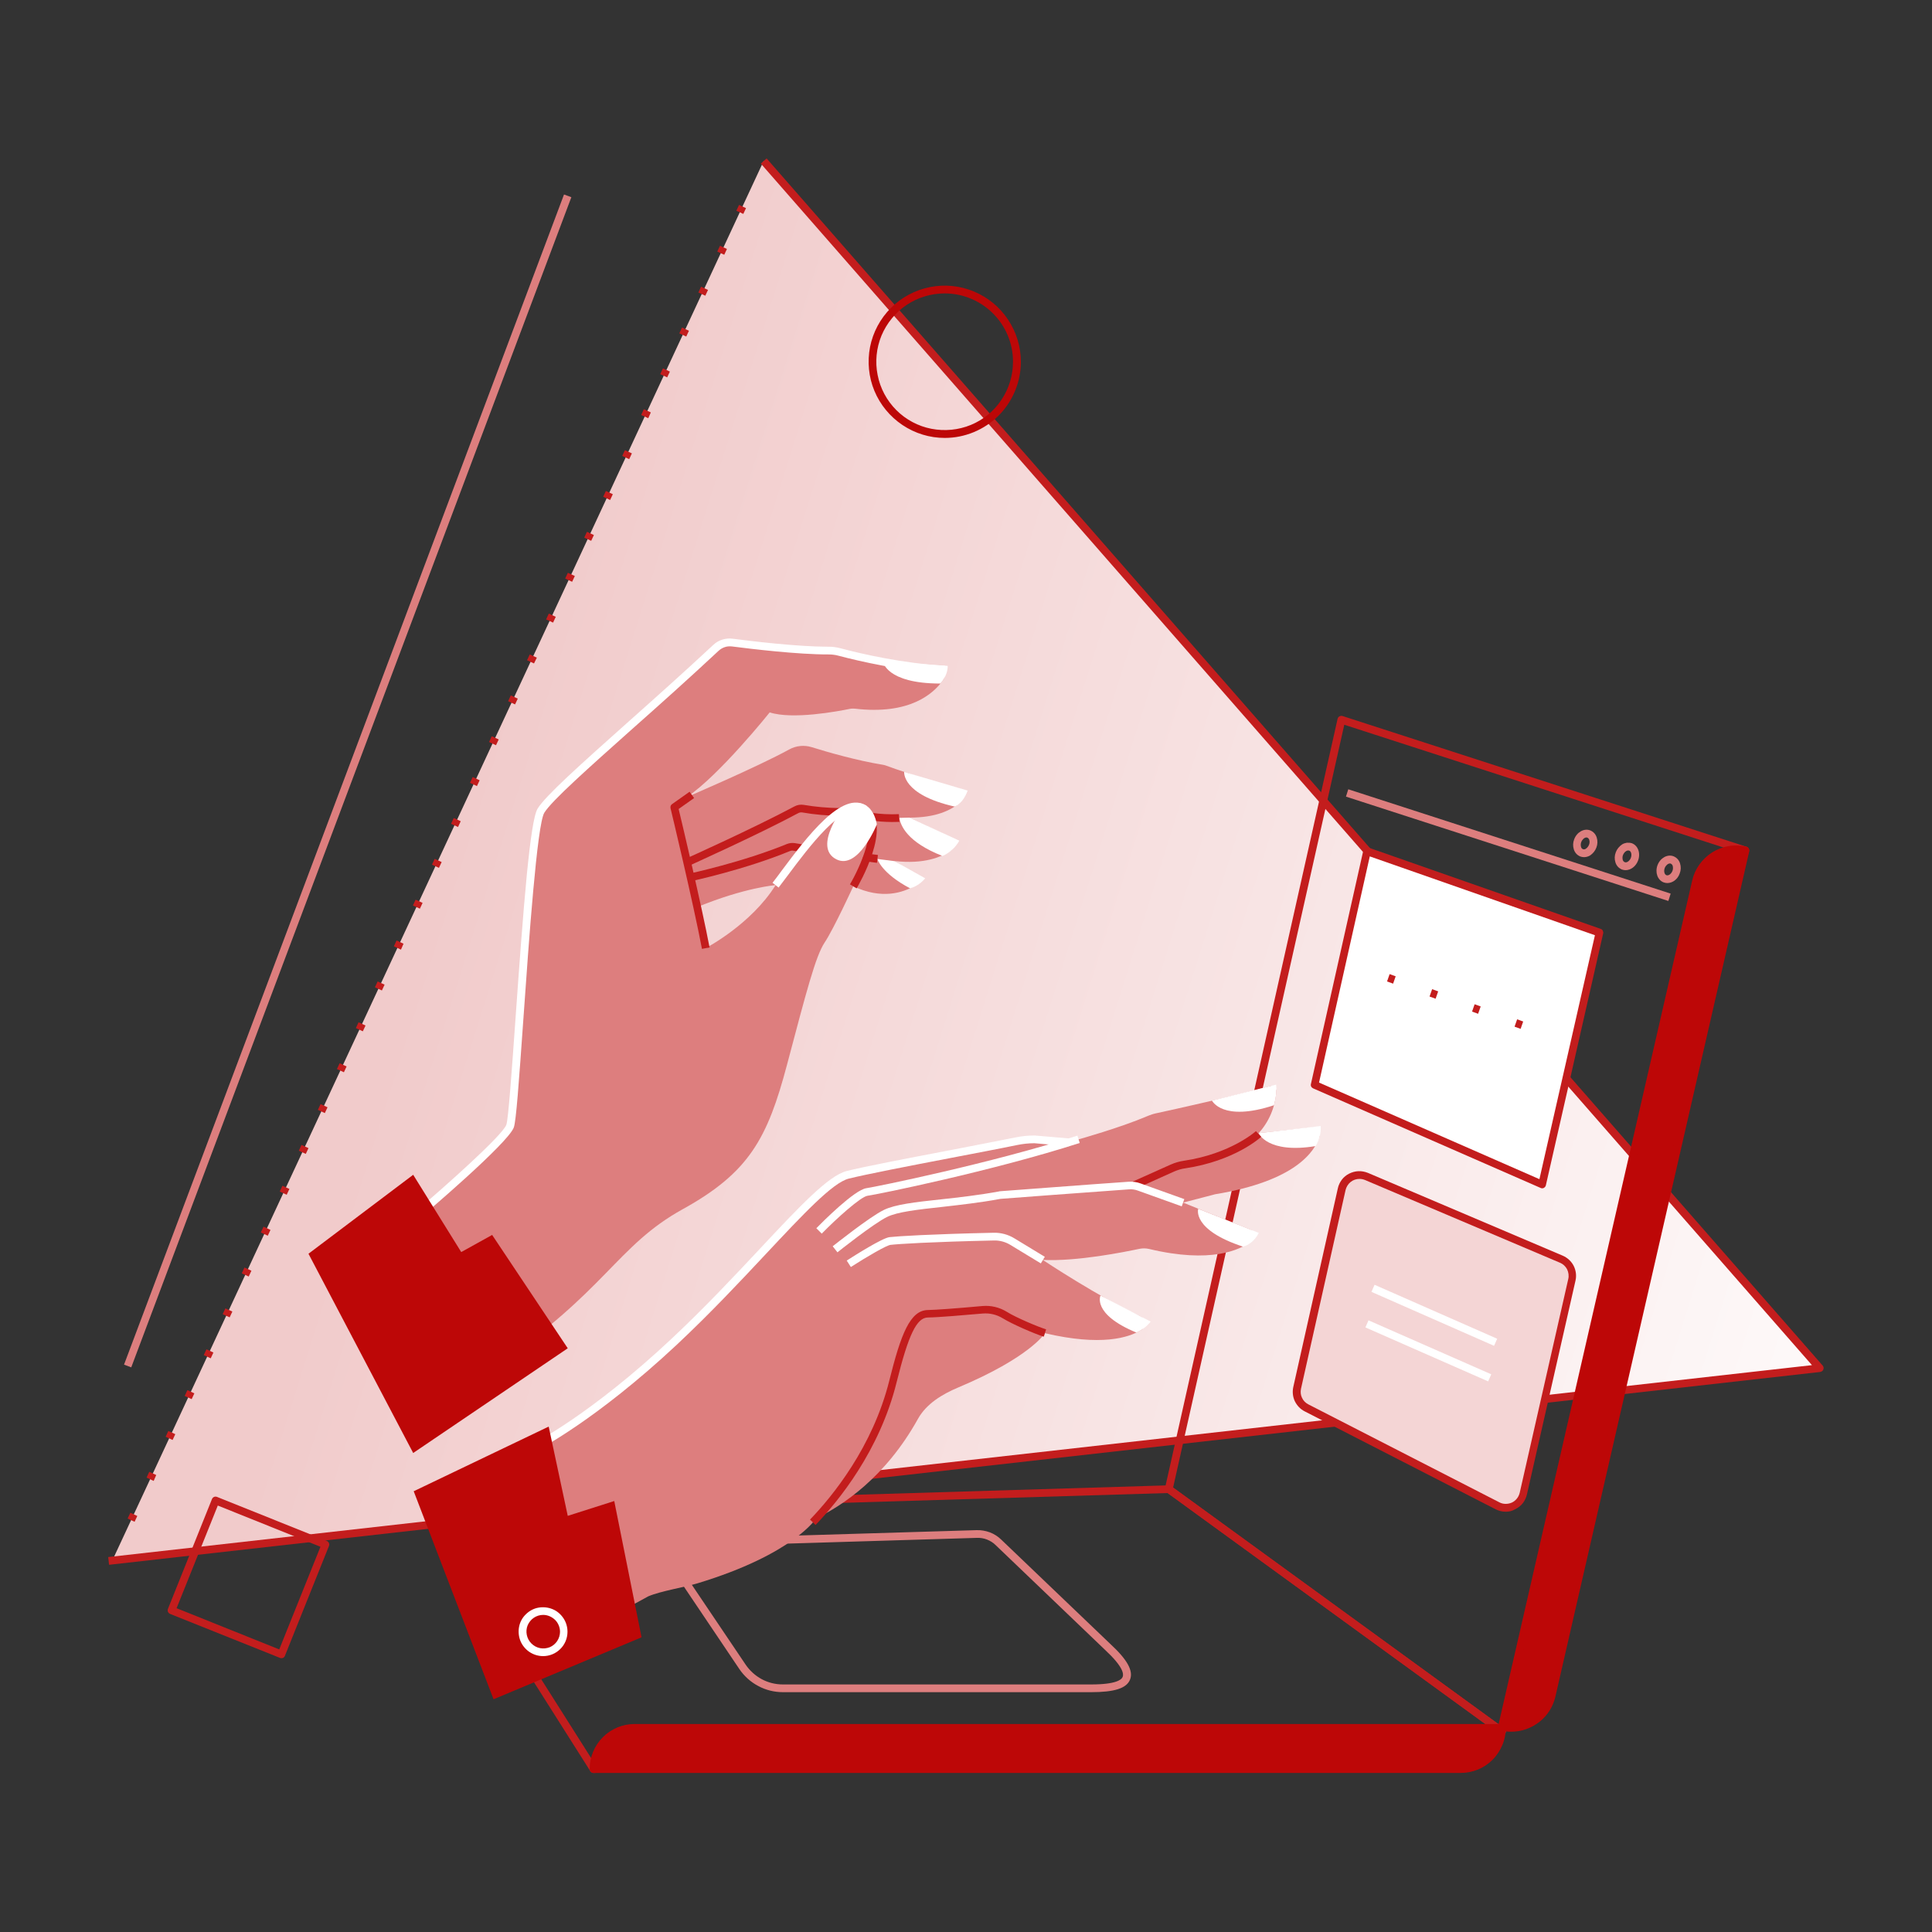 <svg xmlns="http://www.w3.org/2000/svg" xmlns:xlink="http://www.w3.org/1999/xlink" id="Layer_1" x="0px" y="0px" viewBox="0 0 1500 1500" style="enable-background:new 0 0 1500 1500;" xml:space="preserve"><rect x="0" y="0" width="1500" height="1500" fill="#333333" stroke="none"/><style type="text/css">	.st0{fill:url(#SVGID_1_);}	.st1{fill:#C31D1D;}	.st2{fill:#BD0707;}	.st3{fill:#DD7E7E;}	.st4{fill:#FFFFFF;}	.st5{fill:#F4D5D5;}	.st6{fill:url(#SVGID_00000153695423808057120840000000216117425395314100_);}	.st7{fill:url(#SVGID_00000063622112083371121560000004169977668183179180_);}	.st8{fill:url(#SVGID_00000040533441663518268670000010569157379755105446_);}</style><linearGradient id="SVGID_1_" gradientUnits="userSpaceOnUse" x1="1569.6" y1="446.83" x2="294.76" y2="847.72" gradientTransform="matrix(1 0 0 -1 0 1502)">	<stop offset="0" style="stop-color:#FFFFFF"></stop>	<stop offset="0.96" style="stop-color:#F1CBCB"></stop></linearGradient><path class="st0" d="M87,1212L592.9,125l819.9,937.2L87,1212z"></path><path class="st1" d="M84.7,1214.9l-0.7-6l1322.8-149L590.7,127l4.5-4l819.9,937.2c0.4,0.4,0.6,0.9,0.7,1.5c0.1,0.6,0,1.1-0.2,1.6 s-0.5,1-1,1.3c-0.4,0.3-1,0.5-1.5,0.6L84.7,1214.9z"></path><path class="st1" d="M460.8,1376.5c-0.5,0-1-0.1-1.4-0.4c-0.4-0.2-0.8-0.6-1.1-1l-126.7-200c-0.3-0.4-0.4-1-0.5-1.5 c0-0.5,0.1-1,0.4-1.5c0.2-0.5,0.6-0.9,1.1-1.1c0.4-0.3,1-0.4,1.5-0.5l573.3-17.3c0.7,0,1.3,0.2,1.8,0.6l258.7,188.1 c0.5,0.4,0.9,0.9,1.1,1.5c0.2,0.6,0.2,1.2,0,1.8c-0.2,0.6-0.5,1.1-1,1.5s-1.1,0.6-1.7,0.6l-705.3,29.2H460.8z M339.5,1176.3 l122.9,194.1l695-28.8l-250.9-182.4L339.5,1176.3z"></path><path class="st1" d="M1166.1,1347.2c-0.6,0-1.3-0.2-1.8-0.6l-258.7-188.1c-0.5-0.3-0.8-0.8-1-1.4c-0.2-0.5-0.2-1.1-0.1-1.7 l134-597.3c0.1-0.4,0.3-0.8,0.5-1.1c0.2-0.3,0.6-0.6,0.9-0.8c0.4-0.2,0.8-0.3,1.2-0.4c0.4,0,0.8,0,1.2,0.1l313.6,101.5 c0.7,0.2,1.4,0.7,1.7,1.4c0.4,0.7,0.5,1.5,0.3,2.2l-188.9,683.9c-0.1,0.5-0.4,0.9-0.7,1.2c-0.3,0.3-0.7,0.6-1.2,0.8 C1166.8,1347.2,1166.5,1347.2,1166.1,1347.2L1166.1,1347.2z M910.8,1154.9l253.6,184.4l187-677l-307.7-99.6L910.8,1154.9z"></path><path class="st3" d="M847.2,1313.8H607.9c-6.7,0-13.3-1.6-19.2-4.8c-5.9-3.1-11-7.7-14.7-13.2l-64.4-95.7c-0.3-0.4-0.5-1-0.5-1.5 c0-0.5,0.1-1.1,0.3-1.5c0.2-0.5,0.6-0.9,1.1-1.2c0.5-0.3,1-0.4,1.5-0.5l246.3-7.4c3.5-0.1,6.9,0.5,10.2,1.7c3.2,1.2,6.2,3.1,8.7,5.5 l85,81.3c13,12,17.8,20.7,15.2,27.4C874.8,1310.8,865.2,1313.8,847.2,1313.8z M517.5,1201.3l61.4,91.1c3.2,4.7,7.5,8.6,12.5,11.3 c5,2.7,10.7,4.1,16.4,4.1h239.4c19.3,0,23.7-3.7,24.5-6s0.2-7.9-13.7-20.8l-85-81.4c-1.9-1.9-4.2-3.3-6.7-4.3 c-2.5-1-5.2-1.4-7.9-1.3L517.5,1201.3z"></path><path class="st3" d="M744.7,612.1c-25.4-6.4-50.8-15.5-56.8-17.7c-0.9-0.3-1.9-0.6-2.8-0.7c-19.8-3.2-42.4-9.7-54.9-13.6 c-2.9-0.9-5.9-1.2-8.9-0.9c-3,0.3-5.9,1.2-8.6,2.7c-24.6,13.5-79.5,37-79.5,37c25.3-16.9,64.4-65.8,64.4-65.8 c17.8,5.8,53.3-0.9,62-2.7c1.4-0.3,2.8-0.3,4.1-0.2c42.5,5,61.2-11.5,68.8-22.6c0.6-0.9,1-2,1.1-3.1c0.1-1.1-0.1-2.2-0.6-3.2 s-1.2-1.8-2.1-2.4c-0.9-0.6-2-1-3.1-1c-25.6-1.5-51.1-5.4-76-11.7c-2.8-0.7-5.6-1.1-8.5-1.1c-23.3,0.1-59.3-4.2-74.6-6.2 c-2.3-0.3-4.7-0.1-6.9,0.6c-2.2,0.7-4.2,1.9-6,3.5c-60,56-126.4,110.9-135.9,126.5c-9.8,16-19.6,232.9-24,244.9 c-4.4,12.1-66.7,64.4-66.7,64.4l55.1,121.8c86.2-57.8,94.2-93.3,145.8-121.8s65.8-55.1,80.9-112s22.2-84.5,29.3-95.1 c7.1-10.7,22.2-43.6,22.2-43.6c22.2,10.5,38.6,4.9,47.3-0.2c0.8-0.5,1.5-1.2,2-2s0.7-1.8,0.8-2.7c0-1-0.2-1.9-0.7-2.7 c-0.5-0.8-1.1-1.5-1.9-2.1l-15.4-9.9c22.8,2.6,36.3-3,43.5-8.1c0.9-0.6,1.6-1.5,2.1-2.5c0.5-1,0.6-2.1,0.5-3.2 c-0.1-1.1-0.5-2.2-1.1-3.1c-0.6-0.9-1.5-1.6-2.5-2.1l-31-14.7c20.8,0,32-5.7,39.1-11.5C746.6,618.2,749.2,613.3,744.7,612.1z  M547.9,736.1l-6.2-32c36.9-15.1,60.5-16.9,60.5-16.9C583,717.9,547.9,736.1,547.9,736.1L547.9,736.1z"></path><path class="st3" d="M415.5,1123.4c0,0,44.1-21.9,108-81.8s112.3-123.9,134.6-129.5c20.9-5.3,94-18.6,131-26.1 c4.7-0.9,9.4-1.4,14.1-1.4h34.2c0,0,32.2-9,53.3-18c2.6-1.1,5.3-2,8.1-2.5c13.7-3,56.1-12.3,87-20.7c0.6-0.2,1.3-0.2,1.9-0.1 c0.6,0.1,1.2,0.4,1.7,0.8c0.5,0.4,0.9,0.9,1.2,1.5c0.3,0.6,0.4,1.2,0.3,1.9c-0.8,12-5.6,23.4-13.7,32.3l43.5-4.7 c3-0.3,4.7,4.5,3.8,7.4c-3.8,11.5-18.4,34.4-81,44.7l-24.9,6.5c0,0,24.7,10.1,52.3,21c0.8,0.3,1.5,0.9,2.1,1.5 c0.5,0.7,0.9,1.5,1,2.4c0.1,0.9,0,1.8-0.3,2.6c-0.3,0.8-0.9,1.5-1.5,2.1c-9.5,7.4-32.2,17.8-80,6.4c-2.5-0.6-5.1-0.6-7.6-0.1 c-11.8,2.5-48.5,9.9-75,8.6c0,0,44.1,29.3,76,43.9c1,0.5,1.8,1.1,2.4,2c0.6,0.9,1,1.9,1,3c0.1,1.1-0.2,2.1-0.7,3.1 c-0.5,0.9-1.2,1.8-2.1,2.3c-9.9,6.2-31.4,12.8-74.9,2.6c0,0-11.5,18.7-67.5,42.2c-12.3,5.2-24.6,12.6-31.1,24.3 c-25.3,45.6-59,67.6-79,77.2c0,0-17.5,27.9-92.2,50.5c-10,3-28.6,6-38.2,10.1l-46.1,25.2L415.5,1123.4z"></path><path class="st1" d="M104.5,1181.5l-5.4-2.5l2.1-4.5l5.4,2.5L104.5,1181.5z M119.3,1149.8l-5.5-2.6l2.1-4.5l5.4,2.5L119.3,1149.8z  M134,1118l-5.4-2.5l2.1-4.5l5.4,2.5L134,1118z M148.8,1086.3l-5.4-2.5l2.1-4.5l5.4,2.5L148.8,1086.3z M163.6,1054.6l-5.4-2.5 l2.1-4.5l5.4,2.5L163.6,1054.6z M178.3,1022.8l-5.4-2.5l2.1-4.5l5.4,2.5L178.3,1022.8z M193.1,991.1l-5.4-2.5l2.1-4.5l5.4,2.5 L193.1,991.1z M207.9,959.4l-5.4-2.5l2.1-4.5l5.4,2.5L207.9,959.4z M222.6,927.6l-5.4-2.5l2.1-4.5l5.4,2.5L222.6,927.6z  M237.4,895.9l-5.4-2.5l2.1-4.5l5.4,2.5L237.4,895.9z M252.2,864.2l-5.4-2.5l2.1-4.5l5.4,2.5L252.2,864.2z M267,832.5l-5.4-2.5 l2.1-4.5l5.4,2.5L267,832.5z M281.7,800.7l-5.4-2.5l2.1-4.5l5.4,2.5L281.7,800.7z M296.5,769l-5.4-2.5l2.1-4.5l5.4,2.5L296.5,769z  M311.3,737.3l-5.5-2.6l2.1-4.5l5.4,2.5L311.3,737.3z M326,705.5l-5.4-2.5l2.1-4.5l5.4,2.5L326,705.5z M340.8,673.8l-5.4-2.5 l2.1-4.5l5.4,2.5L340.8,673.8z M355.6,642.1l-5.4-2.5l2.1-4.5l5.4,2.5L355.6,642.1z M370.3,610.3l-5.4-2.5l2.1-4.5l5.4,2.5 L370.3,610.3z M385.1,578.6l-5.4-2.5l2.1-4.5l5.4,2.5L385.1,578.6z M399.9,546.9l-5.4-2.5l2.1-4.5l5.4,2.5L399.9,546.9z  M414.6,515.1l-5.4-2.5l2.1-4.5l5.5,2.5L414.6,515.1z M429.4,483.4l-5.4-2.5l2.1-4.5l5.4,2.5L429.4,483.4z M444.2,451.7l-5.4-2.5 l2.1-4.5l5.4,2.5L444.2,451.7z M459,419.9l-5.4-2.5l2.1-4.5l5.4,2.5L459,419.9z M473.7,388.2l-5.4-2.5l2.1-4.5l5.4,2.5L473.7,388.2z  M488.5,356.5l-5.4-2.5l2.1-4.5l5.4,2.5L488.5,356.5z M503.3,324.7l-5.5-2.5l2.1-4.5l5.4,2.5L503.3,324.7z M518,293l-5.4-2.5 l2.1-4.5l5.4,2.5L518,293z M532.8,261.3l-5.4-2.5l2.1-4.5l5.4,2.5L532.8,261.3z M547.6,229.6l-5.4-2.5l2.1-4.5l5.4,2.5L547.6,229.6z  M562.3,197.8l-5.4-2.5l2.1-4.5l5.4,2.5L562.3,197.8z M577.1,166.1l-5.4-2.5l2.1-4.5l5.4,2.5L577.1,166.1z"></path><path class="st1" d="M218.5,1287.4c-0.4,0-0.8-0.1-1.1-0.2L132,1253c-0.7-0.3-1.3-0.9-1.6-1.6c-0.3-0.7-0.3-1.6,0-2.3l34.2-85.3 c0.3-0.7,0.9-1.3,1.6-1.6c0.7-0.3,1.6-0.3,2.3,0l85.3,34.2c0.7,0.3,1.3,0.9,1.6,1.6c0.3,0.7,0.3,1.6,0,2.3l-34.2,85.3 c-0.2,0.6-0.6,1-1.1,1.4C219.6,1287.3,219.1,1287.4,218.5,1287.4L218.5,1287.4z M137.1,1248.6l79.7,32l32-79.7l-79.7-32 L137.1,1248.6z"></path><path class="st2" d="M733.5,340c-11.7,0-23.1-3.5-32.8-10c-9.7-6.5-17.3-15.7-21.8-26.5c-4.5-10.8-5.6-22.7-3.4-34.1 c2.3-11.5,7.9-22,16.2-30.3c8.3-8.3,18.8-13.9,30.3-16.2c11.5-2.3,23.3-1.1,34.1,3.4c10.8,4.5,20,12,26.5,21.8 c6.5,9.7,10,21.1,10,32.8c0,15.7-6.3,30.7-17.3,41.8C764.1,333.8,749.1,340,733.5,340L733.5,340z M733.5,227.8 c-10.5,0-20.8,3.1-29.5,8.9c-8.7,5.8-15.5,14.1-19.6,23.8c-4,9.7-5.1,20.4-3,30.7c2,10.3,7.1,19.8,14.5,27.2 c7.4,7.4,16.9,12.5,27.2,14.5c10.3,2,21,1,30.7-3c9.7-4,18-10.8,23.8-19.6c5.8-8.7,8.9-19,8.9-29.5c0-14.1-5.6-27.6-15.6-37.5 C761,233.4,747.5,227.8,733.5,227.8L733.5,227.8z"></path><path class="st3" d="M437.9,151L96.3,1059.5l5.6,2.1l341.7-908.5L437.9,151z"></path><path class="st4" d="M1020.7,842.2l40.7-181.3l180.5,63.2l-44.5,195.6L1020.7,842.2z"></path><path class="st1" d="M1197.3,922.6c-0.4,0-0.8-0.1-1.2-0.3L1019.5,845c-0.6-0.3-1.2-0.8-1.5-1.4s-0.4-1.3-0.2-2l40.7-181.4 c0.1-0.4,0.3-0.8,0.5-1.2c0.3-0.3,0.6-0.6,0.9-0.8c0.4-0.2,0.8-0.3,1.2-0.4c0.4,0,0.9,0,1.2,0.2l180.5,63.2c0.7,0.2,1.3,0.7,1.6,1.4 c0.3,0.6,0.5,1.4,0.3,2.1l-44.5,195.6c-0.1,0.4-0.3,0.8-0.6,1.2c-0.3,0.3-0.6,0.6-1,0.8C1198.3,922.5,1197.8,922.6,1197.3,922.6 L1197.3,922.6z M1024.1,840.5l171.1,75l43.1-189.4l-174.8-61.2L1024.1,840.5z"></path><path class="st5" d="M1007.2,1077.6l34.6-154.3c0.4-2,1.3-3.9,2.6-5.5c1.3-1.6,2.9-3,4.7-3.9c1.8-0.9,3.9-1.5,5.9-1.5 c2.1-0.1,4.1,0.3,6,1.1l151.3,64.3c3,1.3,5.5,3.6,7,6.5c1.5,2.9,1.9,6.3,1.2,9.5l-37.7,166c-0.5,2.1-1.4,4-2.8,5.7 c-1.3,1.7-3.1,3-5,3.9c-1.9,0.9-4.1,1.3-6.2,1.3c-2.1,0-4.2-0.6-6.1-1.5l-148.2-76c-2.8-1.4-5-3.7-6.3-6.6 C1006.8,1083.8,1006.5,1080.6,1007.2,1077.6z"></path><path class="st1" d="M1169,1173.7c-2.7,0-5.4-0.7-7.8-1.9l-148.2-76c-3.4-1.7-6-4.5-7.7-7.9c-1.6-3.4-2-7.3-1.2-11l2.9,0.7l-2.9-0.7 l34.6-154.3c0.5-2.4,1.6-4.7,3.1-6.7c1.5-2,3.5-3.6,5.7-4.7c2.2-1.1,4.7-1.8,7.2-1.9c2.5-0.1,5,0.4,7.3,1.3l151.3,64.3 c3.7,1.6,6.7,4.4,8.5,7.9c1.8,3.6,2.3,7.7,1.4,11.5l-37.7,166c-0.6,2.5-1.7,4.9-3.3,6.9s-3.7,3.6-6.1,4.7 C1174,1173.2,1171.5,1173.7,1169,1173.7z M1055.5,915.3c-2.5,0-4.9,0.8-6.9,2.4c-2,1.6-3.3,3.8-3.9,6.2l-34.6,154.3 c-0.5,2.4-0.3,4.9,0.8,7.1c1,2.2,2.8,4,5,5.1l148.2,76c1.5,0.8,3.2,1.2,4.8,1.2c1.7,0,3.3-0.3,4.9-1c1.5-0.7,2.9-1.8,3.9-3.1 c1.1-1.3,1.8-2.9,2.2-4.5l37.7-166c0.6-2.5,0.2-5.2-0.9-7.5c-1.2-2.3-3.1-4.1-5.5-5.1l-151.3-64.2 C1058.4,915.6,1057,915.3,1055.5,915.3L1055.5,915.3z"></path><path class="st3" d="M1046.8,612.8l-1.8,5.7l250.3,81l1.8-5.7L1046.8,612.8z"></path><path class="st3" d="M1262.1,675.6c-0.9,0-1.9-0.2-2.8-0.5c-1.2-0.5-2.3-1.2-3.2-2.2c-0.9-1-1.5-2.1-1.9-3.4 c-0.8-2.6-0.7-5.3,0.3-7.8c0.9-2.5,2.7-4.6,4.9-6.1c1.1-0.7,2.4-1.1,3.7-1.3c1.3-0.1,2.6,0,3.9,0.4c4.8,1.8,6.9,7.8,4.8,13.4 C1270.1,672.7,1266.1,675.6,1262.1,675.6z M1264.1,660.3c-0.6,0-1.1,0.2-1.6,0.5c-1.1,0.7-1.9,1.8-2.4,3c-0.5,1.2-0.5,2.6-0.2,3.8 c0.1,0.4,0.3,0.8,0.6,1.1c0.3,0.3,0.6,0.6,1,0.7c1.6,0.6,3.8-1,4.7-3.4c0.9-2.4,0.3-5-1.3-5.6 C1264.6,660.4,1264.3,660.3,1264.1,660.3L1264.1,660.3z"></path><path class="st3" d="M1229.8,665.5c-1,0-1.9-0.2-2.8-0.5c-1.2-0.5-2.3-1.2-3.2-2.2c-0.9-1-1.5-2.1-1.9-3.4c-0.8-2.6-0.7-5.3,0.3-7.8 c2.1-5.6,7.7-8.7,12.4-6.9c1.2,0.5,2.3,1.2,3.2,2.2c0.9,1,1.5,2.1,1.9,3.4c0.8,2.6,0.7,5.3-0.3,7.8c-0.9,2.5-2.7,4.6-4.9,6.1 C1233.1,665,1231.5,665.5,1229.8,665.5L1229.8,665.5z M1231.7,650.2c-1.5,0-3.2,1.5-4,3.5c-0.5,1.2-0.5,2.6-0.2,3.8 c0.1,0.4,0.3,0.8,0.5,1.1c0.3,0.3,0.6,0.6,1,0.7c0.4,0.1,0.8,0.2,1.2,0.1c0.4-0.1,0.8-0.2,1.1-0.5c1.1-0.7,1.9-1.8,2.4-3l0,0 c0.5-1.2,0.6-2.6,0.2-3.8c-0.1-0.4-0.3-0.8-0.6-1.1c-0.3-0.3-0.6-0.6-1-0.7C1232.2,650.3,1232,650.2,1231.7,650.2L1231.7,650.2z"></path><path class="st3" d="M1294.5,685.6c-0.9,0-1.9-0.2-2.8-0.5c-4.8-1.8-6.9-7.8-4.8-13.4c2.1-5.6,7.7-8.7,12.4-6.9 c1.2,0.5,2.3,1.2,3.2,2.2c0.9,1,1.5,2.1,1.9,3.4c0.8,2.6,0.7,5.3-0.3,7.8C1302.5,682.8,1298.5,685.6,1294.5,685.6z M1296.5,670.4 c-1.5,0-3.2,1.5-4,3.5c-0.9,2.4-0.3,5,1.3,5.6c1.6,0.6,3.8-1,4.7-3.4c0.5-1.2,0.5-2.6,0.2-3.8c-0.1-0.4-0.3-0.8-0.6-1.1 c-0.3-0.3-0.6-0.6-1-0.7C1297,670.4,1296.7,670.4,1296.5,670.4L1296.5,670.4z"></path><path class="st1" d="M1180.6,798.8l-4.7-1.7l2-5.7l4.7,1.7L1180.6,798.8z M1147.6,787.1l-4.7-1.7l2-5.7l4.7,1.7L1147.6,787.1z  M1114.6,775.4l-4.7-1.7l2-5.7l4.7,1.7L1114.6,775.4z M1081.6,763.7l-4.7-1.7l2-5.7l4.7,1.7L1081.6,763.7z"></path><path class="st4" d="M1067.2,997.5l-2.4,5.5l95.2,41.9l2.4-5.5L1067.2,997.5z"></path><path class="st4" d="M1062.5,1025.1l-2.4,5.5l95.3,41.9l2.4-5.5L1062.5,1025.1z"></path><path class="st4" d="M323.2,948.1l-3.9-4.6c26.9-22.8,70.8-62,73.8-70.2c1.6-4.3,4.3-42.7,7.2-83.3c6.1-86,11.2-152.6,17.1-162.2 c6.1-10,33.9-34.8,69.1-66.2c20.9-18.6,44.7-39.8,67.3-60.9c2-1.9,4.4-3.3,7-4.1c2.6-0.8,5.4-1.1,8.1-0.7 c14.5,1.9,50.4,6.2,73.7,6.2h0.7c3.1,0,6.2,0.4,9.2,1.2c16.1,4.3,48,11.7,81.2,13.6l-0.3,6c-33.7-2-66.1-9.5-82.4-13.8 c-2.5-0.7-5.1-1-7.7-1c-23.6,0.1-60.3-4.3-75-6.2c-1.9-0.2-3.8-0.1-5.5,0.5c-1.8,0.6-3.4,1.5-4.8,2.8c-22.7,21.2-46.4,42.4-67.4,61 c-33.4,29.8-62.3,55.5-68,64.8c-5.6,9.1-12,99.6-16.2,159.4c-3.6,51-5.7,80.1-7.5,85C394.1,887.9,330.4,942,323.2,948.1z"></path><path class="st1" d="M545,736.7c-6.7-35.4-24.2-108.5-24.4-109.2c-0.1-0.6-0.1-1.2,0.1-1.8c0.2-0.6,0.6-1,1.1-1.4l13.6-9.6l3.5,4.9 l-12,8.5c2.9,12,17.9,75.3,24,107.5L545,736.7z"></path><path class="st1" d="M534.7,672.3l-2.5-5.5c0.5-0.2,53-23.8,84.6-40.7c2.2-1.2,4.7-1.6,7.2-1.2c9.4,1.6,18.8,2.4,28.3,2.5v6 c-9.8-0.1-19.6-0.9-29.3-2.6c-1.2-0.2-2.4,0-3.4,0.6C587.9,648.4,535.2,672,534.7,672.3z"></path><path class="st1" d="M536.7,684.1l-1.2-5.9c0.4-0.1,41-8.8,75.4-22.9c2-0.8,4.1-1,6.2-0.7l7.2,1.2l-1,5.9l-7.2-1.2 c-1-0.2-2-0.1-2.9,0.3C578.3,675.2,537.2,684,536.7,684.1z"></path><path class="st4" d="M685.5,513.6c0,0,2.4,17.1,44.6,17.1c0,0,5.7-5.7,5.7-13.7L685.5,513.6z"></path><path class="st4" d="M702,599.3c0,0-2,17.6,39.1,26.9c0,0,6.2-1.6,10.2-12.4L702,599.3z"></path><path class="st4" d="M941,854.5c0,0,8,16.8,48.1,3.6c0,0,2.6-8.4,1.7-16L941,854.5z"></path><path class="st4" d="M930.3,938.5c0,0-5.3,16.2,34.8,29.4c0,0,7.7-1.6,12.2-10.7L930.3,938.5z"></path><path class="st4" d="M977.2,879.8c0,0,6.8,16.2,44.3,10c2.9-4.7,4.2-10.1,3.9-15.6L977.2,879.8z"></path><path class="st4" d="M698.2,635c1.1,6,6,18.8,33.6,29.6c5.5-2.5,10.1-6.6,13-11.9l-38.6-17.9L698.2,635z"></path><path class="st4" d="M681.2,666.9c0,0,3,11,25.4,22.8c4.6-1.3,8.7-4.1,11.7-7.8l-23.7-13.3L681.2,666.9z"></path><path class="st4" d="M882.3,1034.6c4.3-1.9,8.1-4.8,11.1-8.5l-39-20.3C854.5,1005.8,847.5,1020.2,882.3,1034.6z"></path><path class="st4" d="M416.8,1126.1l-2.7-5.4c0.4-0.2,44.6-22.5,107.3-81.3c25.7-24.1,48.7-48.6,68.9-70.2c30.7-32.8,52.9-56.4,67-60 c13.3-3.4,47.4-9.9,80.4-16.2c19.1-3.7,37.2-7.2,50.7-9.9c4.9-1,9.8-1.5,14.7-1.5h0.3l26.8,2.3l-0.5,6l-26.6-2.3 c-4.5,0-9,0.5-13.4,1.4c-13.5,2.8-31.6,6.2-50.8,9.9c-32.9,6.3-66.9,12.9-80,16.2c-12.4,3.1-35.2,27.5-64.1,58.3 c-20.3,21.7-43.4,46.3-69.2,70.5C462.1,1103.3,417.2,1125.9,416.8,1126.1z"></path><path class="st4" d="M638,957.8l-4.2-4.2c4.9-5,29.6-29.8,38.9-31.1c7.1-1,97.4-19.4,163.8-40.8l1.8,5.7 c-68.1,21.9-157.3,40-164.8,41C668.2,929.2,649.5,946,638,957.8z"></path><path class="st1" d="M881.9,922.9l-2.5-5.5l29.7-13.3c3.2-1.4,6.6-2.4,10.1-2.9c36.3-5.4,55.7-22.8,55.9-23l4.1,4.4 c-0.8,0.8-20.8,18.8-59.1,24.5c-3,0.4-5.8,1.3-8.6,2.5L881.9,922.9z"></path><path class="st4" d="M660.6,983.7l-3.2-5c6.4-4.1,27.7-17.6,33.3-18.2c6.2-0.7,31-2.3,80.9-3.4c5.6-0.1,11.1,1.4,15.9,4.3l23.7,14.4 l-3.1,5.1l-23.7-14.4c-3.8-2.3-8.2-3.5-12.6-3.4c-49.7,1.1-74.3,2.7-80.3,3.4C688.5,966.7,673.2,975.6,660.6,983.7z"></path><path class="st1" d="M633.2,1184l-4.3-4.2c17.4-18.1,48.7-56.3,61.6-108.1c9-36,16.1-54.4,29.9-54.6c6.3-0.1,21.3-1.2,42.3-3.1 c6.7-0.6,13.3,1,19,4.5c6.8,4.3,24,11.6,30.5,13.6l-1.8,5.7c-6.8-2.1-24.5-9.7-31.9-14.3c-4.6-2.8-9.9-4.1-15.3-3.7 c-15,1.3-34.5,3-42.8,3.1c-8.7,0.1-15,13.2-24.2,50C683,1126.4,651,1165.4,633.2,1184z"></path><path class="st2" d="M460.8,1373.5h673.3c8.5,0,16.6-3.4,22.6-9.4s9.4-14.1,9.4-22.6H492.8c-8.5,0-16.6,3.4-22.6,9.4 C464.2,1356.8,460.8,1365,460.8,1373.5z"></path><path class="st2" d="M1134.1,1376.5H460.8c-0.8,0-1.6-0.3-2.1-0.9c-0.6-0.6-0.9-1.3-0.9-2.1c0-9.3,3.7-18.2,10.3-24.8 c6.6-6.6,15.5-10.2,24.7-10.2h673.3c0.8,0,1.6,0.3,2.1,0.9c0.6,0.6,0.9,1.3,0.9,2.1c0,4.6-0.9,9.2-2.7,13.4s-4.3,8.1-7.6,11.4 s-7.1,5.8-11.4,7.6C1143.3,1375.6,1138.7,1376.5,1134.1,1376.5L1134.1,1376.5z M463.9,1370.5h670.2c7.2,0,14.1-2.7,19.4-7.5 c5.3-4.8,8.7-11.4,9.4-18.5H492.8c-7.2,0-14.1,2.7-19.4,7.5C468,1356.7,464.7,1363.3,463.9,1370.5L463.9,1370.5z"></path><path class="st2" d="M1355,660.3l-150.6,656.3c-1.9,8.3-7,15.4-14.2,19.9c-7.2,4.5-15.9,6-24.1,4.1l0,0l150.6-656.3 c1.9-8.3,7-15.4,14.2-19.9C1338.1,659.9,1346.7,658.4,1355,660.3L1355,660.3z"></path><path class="st2" d="M1173.3,1344.5c-2.6,0-5.3-0.3-7.8-0.9c-0.8-0.2-1.4-0.6-1.9-1.3c-0.4-0.7-0.6-1.5-0.4-2.3l150.6-656.3 c1-4.5,2.9-8.7,5.6-12.5c2.7-3.7,6-6.9,9.9-9.4c3.9-2.4,8.2-4.1,12.8-4.9c4.5-0.8,9.2-0.6,13.7,0.4c0.4,0.1,0.8,0.2,1.1,0.5 c0.3,0.2,0.6,0.5,0.8,0.9c0.2,0.3,0.3,0.7,0.4,1.1c0.1,0.4,0.1,0.8,0,1.2l-150.5,656.3c-1.8,7.7-6.1,14.6-12.3,19.5 C1188.9,1341.8,1181.2,1344.5,1173.3,1344.5z M1169.8,1338.2c7.1,0.9,14.3-0.9,20.2-5c5.9-4.1,10-10.3,11.6-17.3l149.8-653.2 c-7.1-0.9-14.3,0.9-20.2,5c-5.9,4.1-10,10.3-11.6,17.3L1169.8,1338.2z"></path><path class="st2" d="M320.8,912.1l-81.3,61.3l81.3,154.7l120-81.3l-58.7-88l-24,13.3L320.8,912.1z"></path><path class="st2" d="M426,1107.6l-104.8,50.2l62,161.5l114.9-48.1l-21.2-105.8l-36.1,11.5L426,1107.6z"></path><path class="st4" d="M421.7,1285.8c-3.8,0-7.4-1.1-10.6-3.2c-3.1-2.1-5.6-5.1-7-8.5s-1.8-7.3-1.1-11c0.7-3.7,2.5-7.1,5.2-9.7 c2.7-2.7,6-4.5,9.7-5.2c3.7-0.7,7.5-0.3,11,1.1c3.5,1.4,6.4,3.9,8.5,7c2.1,3.1,3.2,6.8,3.2,10.6c0,5-2,9.9-5.6,13.4 C431.5,1283.8,426.7,1285.8,421.7,1285.8L421.7,1285.8z M421.7,1253.8c-2.6,0-5.1,0.8-7.2,2.2c-2.1,1.4-3.8,3.5-4.8,5.8 c-1,2.4-1.2,5-0.7,7.5c0.5,2.5,1.7,4.8,3.6,6.7c1.8,1.8,4.1,3.1,6.7,3.6s5.1,0.2,7.5-0.7c2.4-1,4.4-2.7,5.8-4.8 c1.4-2.1,2.2-4.7,2.2-7.2c0-3.4-1.4-6.8-3.8-9.2C428.4,1255.2,425.1,1253.8,421.7,1253.8L421.7,1253.8z"></path><path class="st1" d="M692.5,638.2c-5.7,0-11.5-0.5-17.2-1.3l1-5.9c7.1,1.1,14.4,1.4,21.6,1.1l0.4,6 C696.4,638.1,694.4,638.2,692.5,638.2z"></path><path class="st1" d="M680.9,669.9c-3.2-0.4-5.6-0.7-7-0.9c-1.4-0.2-4-0.6-3.9-3.4l3-2.9l0.1,3l2.9,0.3c0.1-0.7-0.1-1.4-0.5-2 c-0.4-0.6-1-1-1.7-1.2c0.2,0,1.3,0.2,7.8,1L680.9,669.9z"></path><path class="st4" d="M604.5,689.1l-4.7-3.7c2.1-2.6,4.5-5.9,7.3-9.7c18.8-25.1,47.1-63,65.8-49.9l-3.5,4.9 c-13.9-9.8-42.3,28.2-57.5,48.6C609,683.1,606.6,686.4,604.5,689.1z"></path><path class="st1" d="M665.1,689.7l-5.2-3.1c7.3-12.3,23.1-46.2,9.5-55.9l3.5-4.9C693.9,640.6,666.3,687.7,665.1,689.7z"></path><path class="st4" d="M655.6,625.7c0,0-25.3,31.9-6.2,41.5c17,8.5,31.4-27.2,31.4-27.2C675.9,615,655.6,625.7,655.6,625.7z"></path><path class="st4" d="M650.2,972.3l-3.7-4.7c1.2-0.9,28.6-22.8,39.7-28.2c8.8-4.3,24.5-6.1,44.2-8.2c13.9-1.5,29.6-3.3,45.4-6.2 l0.3-0.1c0.7,0,70.7-5.4,100.1-7.4c3.2-0.2,6.4,0.2,9.3,1.3l34,12.2l-2,5.6l-34-12.2c-2.2-0.8-4.5-1.2-6.9-1 c-28.7,2-96.1,7.1-99.9,7.4c-16,3-31.8,4.7-45.7,6.3c-18.4,2-34.3,3.8-42.2,7.7C678.3,949.9,650.5,972,650.2,972.3z"></path></svg>